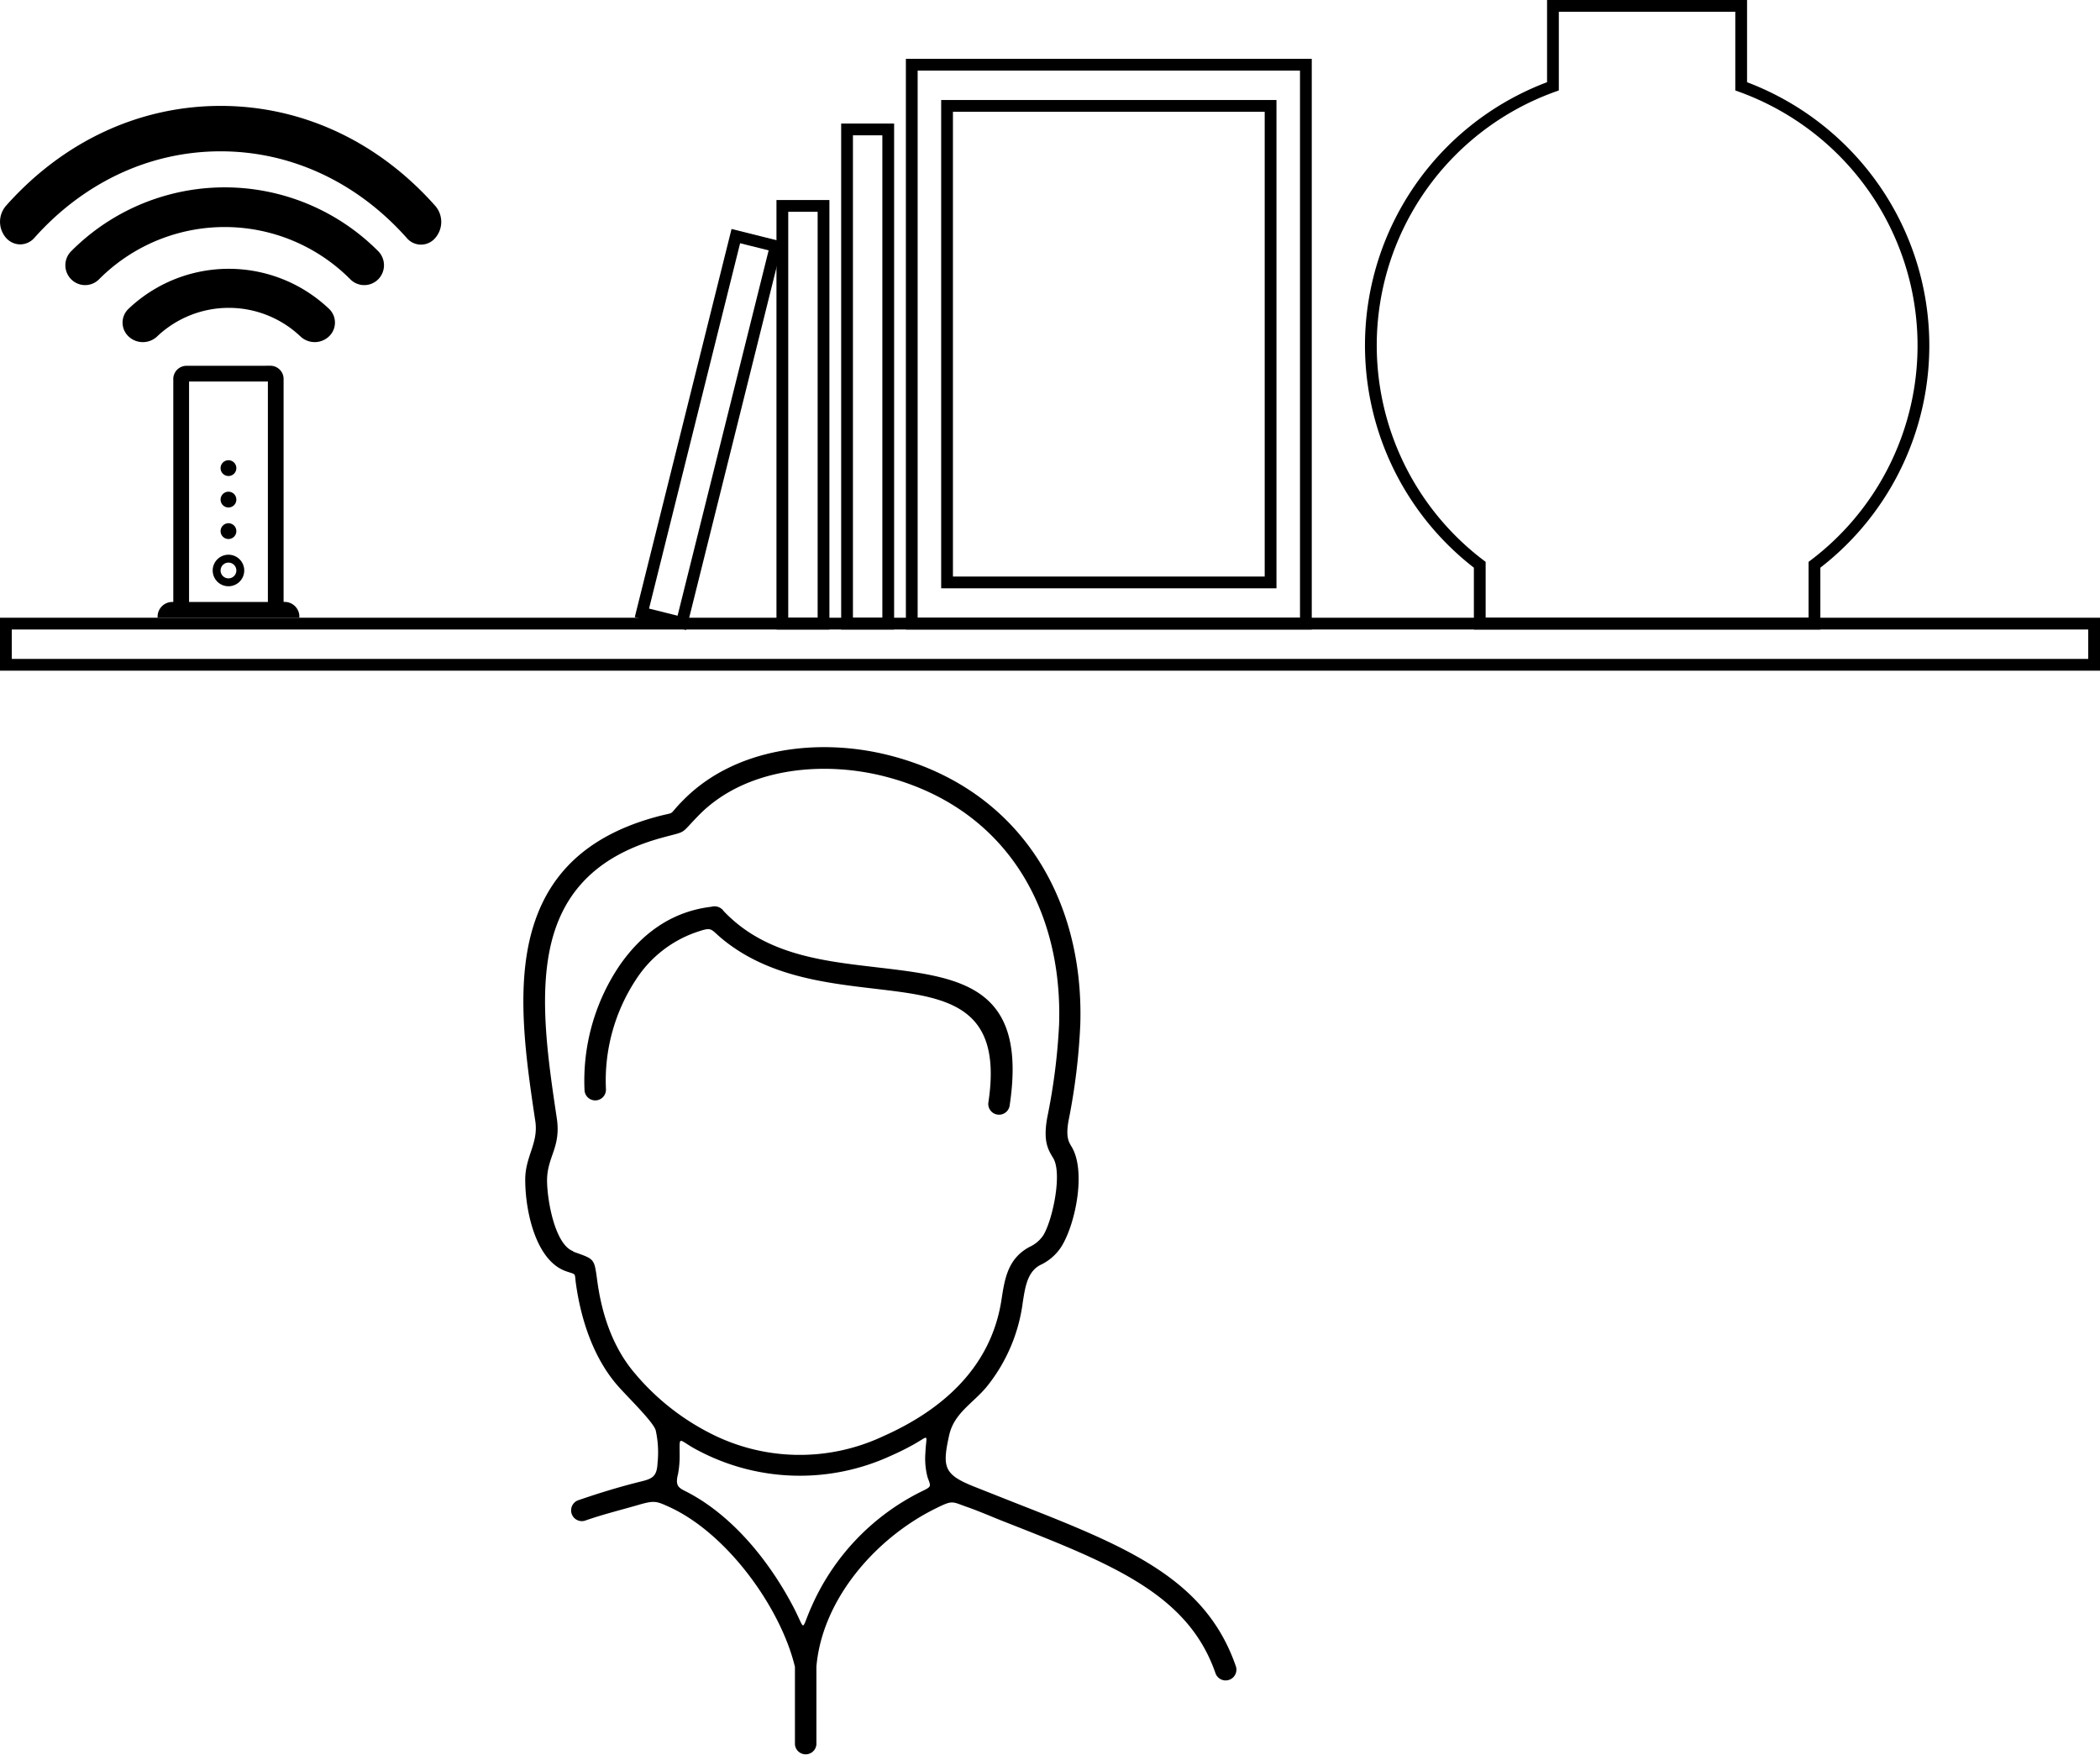 <svg id="Layer_1" data-name="Layer 1" xmlns="http://www.w3.org/2000/svg" viewBox="0 0 357 298.36"><defs><style>.cls-1,.cls-2{fill:none;stroke:#000;}.cls-1{stroke-width:2px;}.cls-2{stroke-width:2px;}.cls-3{fill-rule:evenodd;}</style></defs><title>fiber_wifi-plasser-hoyt</title><rect id="Rectangle" class="cls-1" x="1" y="106" width="355" height="7"/><rect class="cls-1" x="144" y="22" width="7" height="84"/><rect id="Rectangle-Copy-90" class="cls-2" x="87.5" y="69.5" width="66" height="7" transform="translate(20.52 172.26) rotate(-76)"/><rect id="Rectangle-Copy-91" class="cls-1" x="133" y="35" width="7" height="71"/><rect id="Rectangle-Copy-52" class="cls-1" x="155" y="11" width="67" height="95"/><rect id="Rectangle-Copy-53" class="cls-1" x="161" y="18" width="55" height="81"/><path id="Combined-Shape" class="cls-1" d="M264,1h32V14.67a47.1,47.1,0,0,1,22.69,17.48A46.75,46.75,0,0,1,308.46,96v10h-56.9V96A46.81,46.81,0,0,1,264,14.67Z" transform="translate(0)"/><path class="cls-3" d="M45.87,62.17a2.25,2.25,0,0,1,2.34,2.14v38h.18a2.51,2.51,0,0,1,2.5,2.34V105H26.79v-.18a2.5,2.5,0,0,1,2.5-2.5h.17v-38a2.25,2.25,0,0,1,2.35-2.14Zm-.33,2.68H32.14v37.47h13.4Zm-6.7,29.44A2.68,2.68,0,1,1,36.16,97,2.68,2.68,0,0,1,38.84,94.29Zm0,1.34A1.34,1.34,0,1,0,40.18,97,1.34,1.34,0,0,0,38.84,95.63Zm0-6.69a1.34,1.34,0,1,1-1.34,1.34A1.34,1.34,0,0,1,38.84,88.94Zm0-5.36a1.34,1.34,0,1,1-1.34,1.34A1.34,1.34,0,0,1,38.84,83.58Zm0-5.35a1.34,1.34,0,1,1-1.34,1.34A1.34,1.34,0,0,1,38.84,78.23ZM55.93,52.49a3.22,3.22,0,0,1,0,4.69,3.53,3.53,0,0,1-4.86,0,17.7,17.7,0,0,0-24.35,0,3.53,3.53,0,0,1-4.87,0,3.22,3.22,0,0,1,0-4.69A24.75,24.75,0,0,1,55.93,52.49ZM64.3,42.7a3.4,3.4,0,0,1,0,4.77,3.34,3.34,0,0,1-4.75,0,30.12,30.12,0,0,0-42.71,0,3.33,3.33,0,0,1-4.74,0,3.37,3.37,0,0,1,0-4.77A36.81,36.81,0,0,1,64.3,42.7ZM37.5,18C51.29,18,64.25,24,74,35a4.16,4.16,0,0,1,0,5.44,3.16,3.16,0,0,1-4.86,0C60.68,30.94,49.45,25.72,37.5,25.72S14.32,30.94,5.87,40.4a3.23,3.23,0,0,1-2.43,1.14A3.23,3.23,0,0,1,1,40.4,4.16,4.16,0,0,1,1,35C10.76,24,23.72,18,37.5,18Z" transform="translate(0)"/><path id="Shape" d="M210.09,283.21c-5.23-15.1-18.85-20.44-37.92-27.92l-6.57-2.6c-5.12-2.05-5.45-3.26-4.25-8.7.83-3.78,4-5.41,6.36-8.24a28.69,28.69,0,0,0,6.16-14.37c.41-2.65.79-5.16,2.92-6.33a8.54,8.54,0,0,0,3.72-3.27c2.38-3.95,4.13-12.8,1.66-16.87-.52-.85-1-1.68-.52-4.41a107,107,0,0,0,2-16.36c.67-21.8-10.62-40.27-32.63-45.79-11.74-2.95-26-1.36-34.87,7.66-3,3-.72,1.75-4.93,2.93-13.37,3.74-19.21,11.68-21.3,21.35-2,9.35-.44,20.16,1.08,30.26.57,3.8-1.73,6-1.71,10,0,5.28,1.78,13.73,6.93,15.53,1.83.64,1.42.19,1.68,2.05.85,6.18,3,12.75,7.18,17.49,1.56,1.78,6,6.08,6.39,7.5a17.3,17.3,0,0,1,.31,5.58c-.1,2.26-.89,2.65-2.77,3.11-3.66.9-7.25,2-10.8,3.23a1.83,1.83,0,0,0,1.2,3.45c3.07-1.08,6.12-1.82,9.15-2.7,2.62-.76,3-.64,5,.26,10.08,4.49,19.21,17.35,21.58,27.28v13.17a1.83,1.83,0,0,0,3.65,0V283.27c1-11.5,10.15-21.86,20.2-26.83,3-1.5,2.79-1.21,5.35-.31,2.34.82,4.43,1.76,6.49,2.56,18.15,7.13,31.13,12.22,35.8,25.71A1.82,1.82,0,0,0,210.09,283.21Zm-94.85-32.53a16.94,16.94,0,0,0,.3-3.42c0-3.6-.32-2.45,3.37-.59a37,37,0,0,0,32.64.73c1.17-.51,2.32-1.08,3.47-1.71,3.18-1.73,2.44-2.13,2.3,1.23a12.49,12.49,0,0,0,.36,4.16c.54,1.54.78,1.57-.85,2.35A39.59,39.59,0,0,0,138,273c-2,4.43-.88,4.36-3.29-.16-4.17-7.85-10.51-15.56-18.36-19.46-1.1-.55-1.51-1-1.13-2.67ZM99.37,185.31a1.82,1.82,0,1,0,3.64-.18,31.22,31.22,0,0,1,5.22-18.8,20,20,0,0,1,9.85-7.78c3.19-1.1,2.5-.73,4.85,1.17,7.66,6.21,17.25,7.34,25.85,8.35,12,1.41,21.82,2.58,19.23,19.42a1.83,1.83,0,0,0,3.61.55c3.16-20.59-8.38-21.95-22.42-23.6-9.06-1.07-19.06-2.06-26.18-9.58a1.9,1.9,0,0,0-2.09-.73c-6.88.81-12,4.71-15.69,10.11a35,35,0,0,0-5.87,21.07Zm-1.91,27.37c-3.09-1.08-4.44-8.55-4.46-12,0-4.11,2.41-5.61,1.65-10.65-1.47-9.78-3-20.24-1.12-28.95,1.82-8.39,6.93-15.3,18.7-18.6,4.83-1.35,3.15-.41,6.55-3.89,7.9-8.07,20.94-9.29,31.4-6.67,20.34,5.11,30.49,22,29.87,42.14a103.82,103.82,0,0,1-2,15.8c-.76,4.11.1,5.52,1,7,1.56,2.58-.09,10.45-1.67,13.08a5.57,5.57,0,0,1-2.35,2c-3.72,2-4.23,5.42-4.78,9-1.76,11.48-10.07,18.75-20.18,23.22a33.33,33.33,0,0,1-29.53-.64,40.89,40.89,0,0,1-12.62-10.09c-3.74-4.38-5.61-10-6.38-15.68-.54-3.94-.41-3.67-4.09-5Z" transform="translate(0)"/></svg>